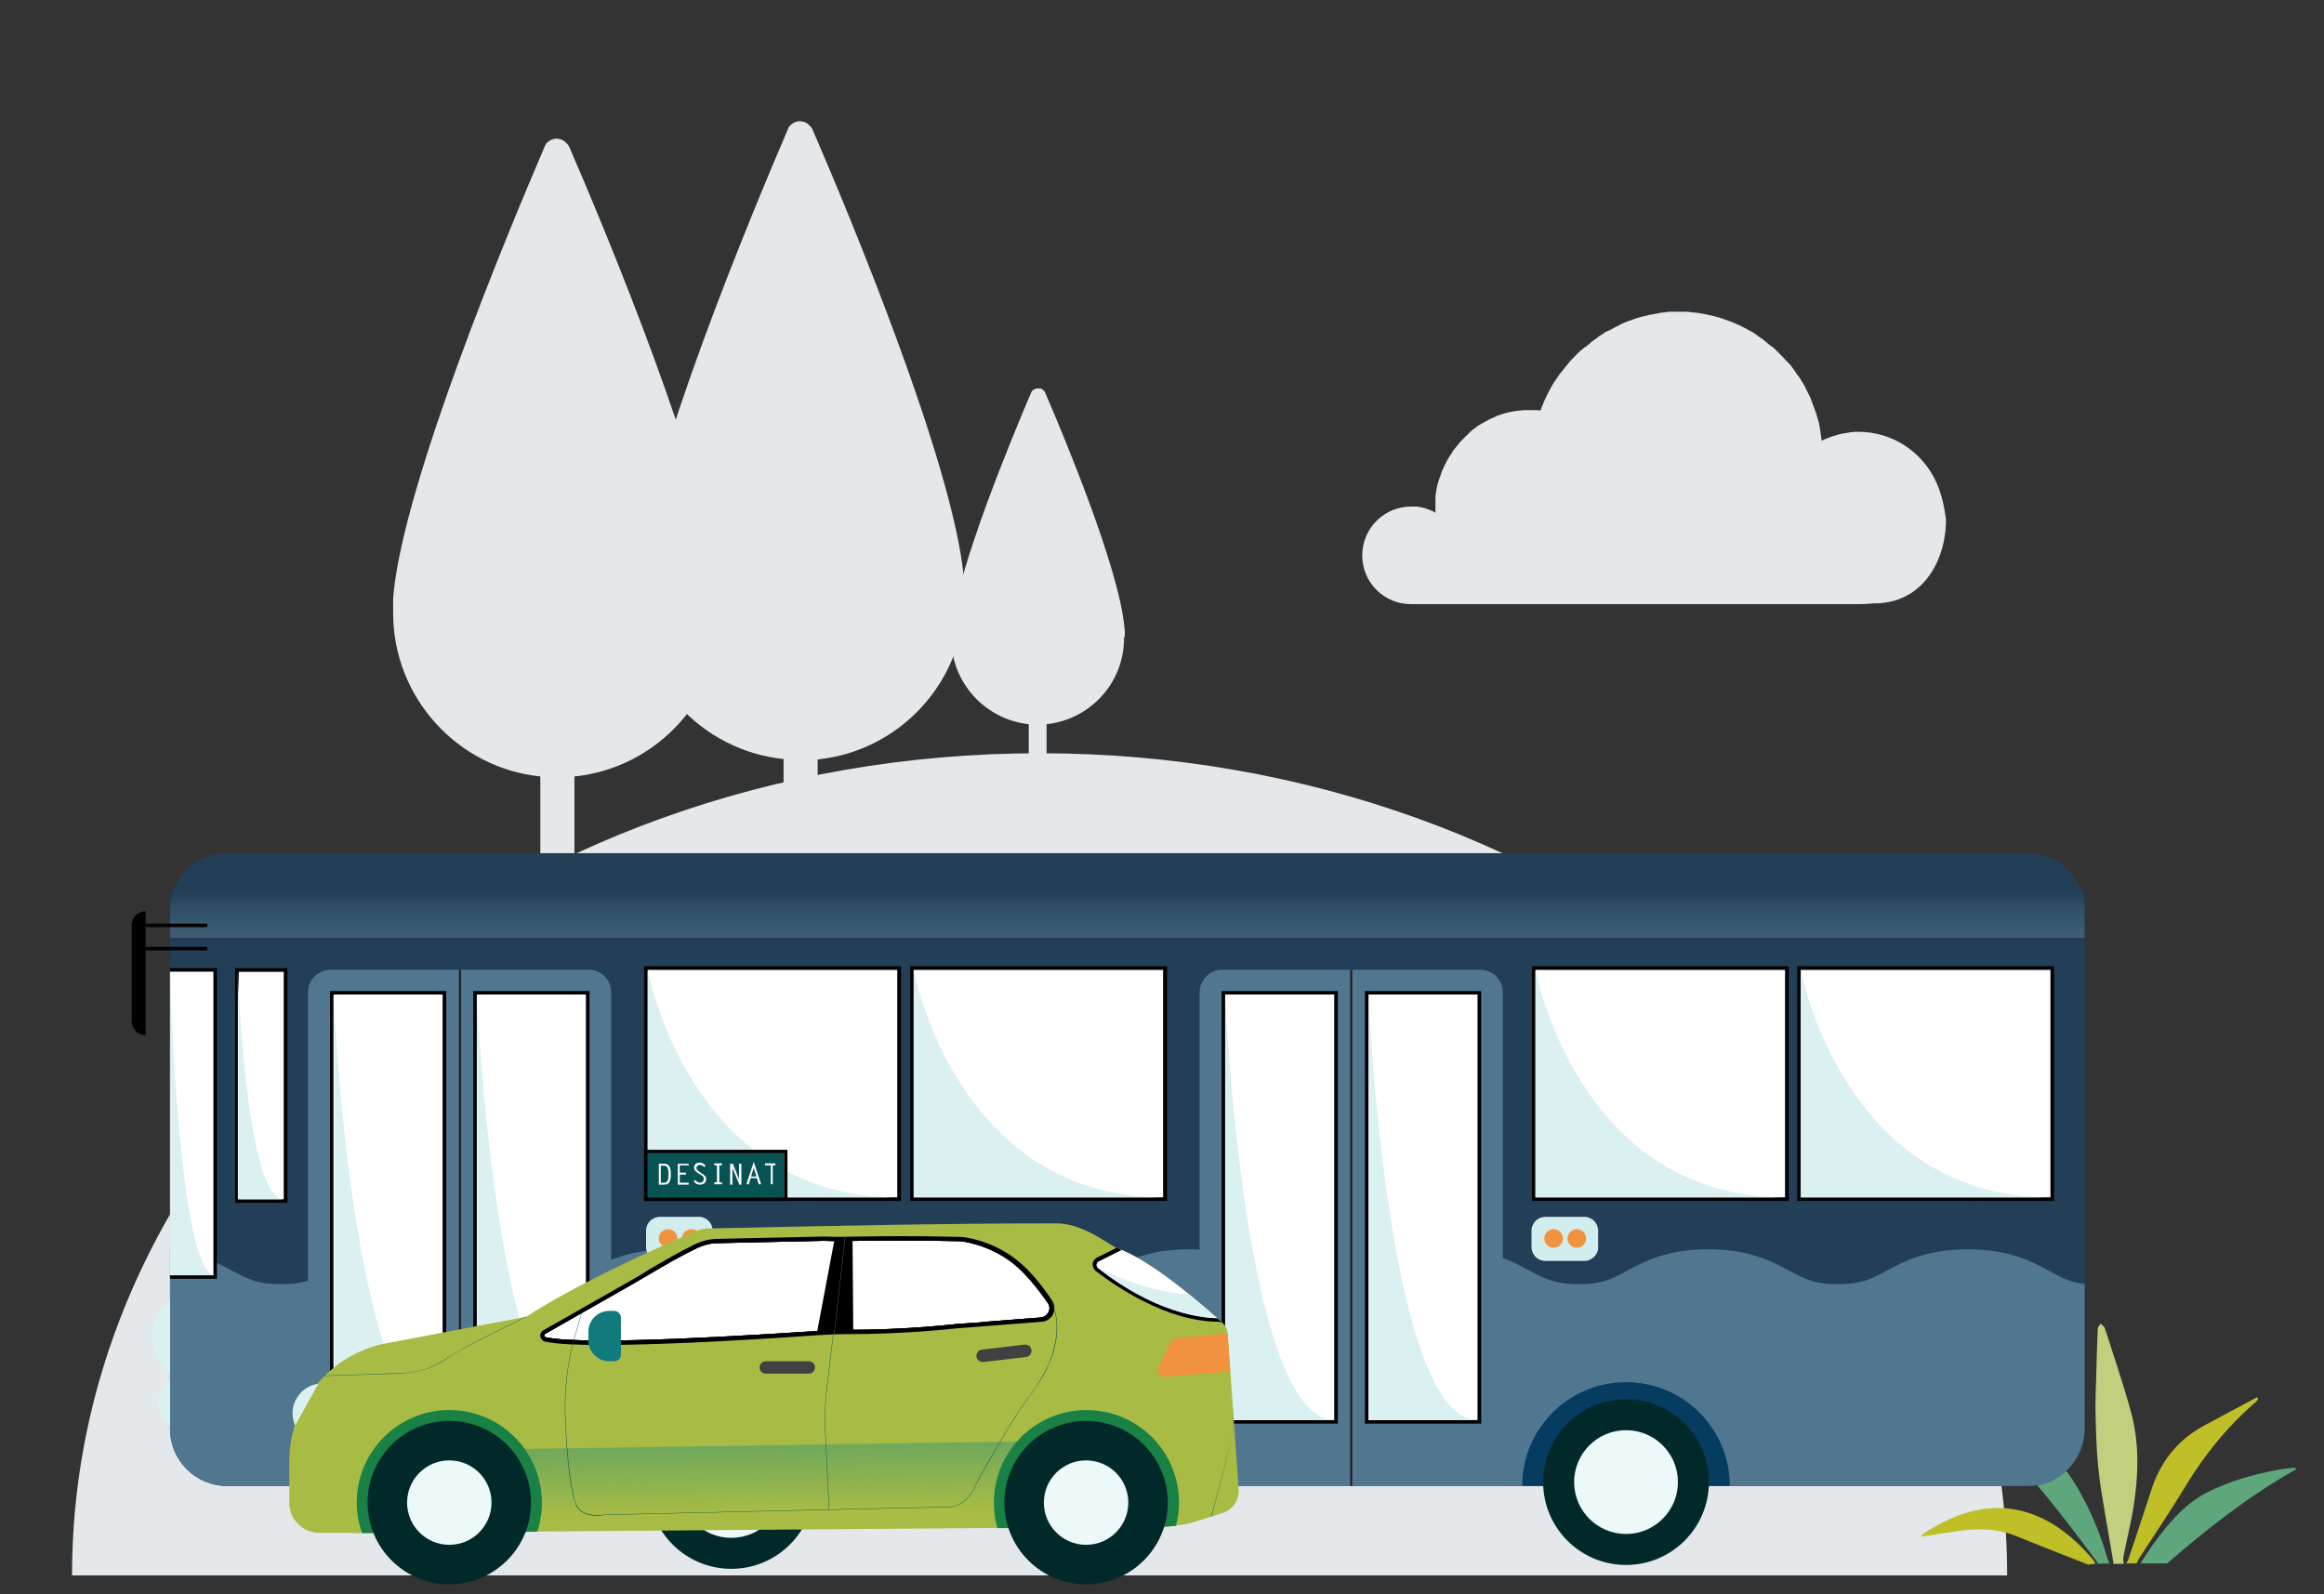 <?xml version="1.0" encoding="utf-8"?>
<!-- Generator: Adobe Illustrator 26.4.0, SVG Export Plug-In . SVG Version: 6.00 Build 0)  -->
<svg version="1.1" id="Layer_1" xmlns="http://www.w3.org/2000/svg" xmlns:xlink="http://www.w3.org/1999/xlink" x="0px" y="0px"
	 viewBox="0 0 600 411.7" style="enable-background:new 0 0 600 411.7;" xml:space="preserve">
<rect x="0" y="0" width="600" height="411.7" fill="#333333" stroke="none"/>
<style type="text/css">
	.st0{fill:#E4E8EA;}
	.st1{fill:#E4E8EA;stroke:#1D1D1B;stroke-width:0.471;stroke-miterlimit:10;}
	.st2{fill:#F5F5F6;}
	.st3{fill:#507690;}
	.st4{fill:#9BB1BF;}
	.st5{fill:#FFFFFF;}
	.st6{fill:#996A49;}
	.st7{fill:#D19F6B;}
	.st8{fill:#A8BC45;}
	.st9{fill:#233E57;}
	.st10{opacity:0.7;fill:#FFFFFF;}
	.st11{fill:none;stroke:#A8BC45;stroke-width:3.766;stroke-miterlimit:10;}
	.st12{fill:none;stroke:#000000;stroke-width:3.748;stroke-miterlimit:10;}
	.st13{opacity:0.8;fill:#ACD9EA;}
	.st14{fill:#F1933E;}
	.st15{fill:#CB8D50;}
	.st16{fill:#B05B29;}
	.st17{fill:#553119;}
	.st18{fill:#CE0B24;}
	.st19{fill:#FAC82E;}
	.st20{fill:#D3D8DD;}
	.st21{fill:#3D6092;}
	.st22{fill:#6390B5;}
	.st23{fill:#00A3A6;}
	.st24{fill:#99B1BC;}
	.st25{fill:none;}
	.st26{fill-rule:evenodd;clip-rule:evenodd;fill:#3D6092;}
	.st27{fill:#A6BFD5;}
	.st28{fill:#707071;}
	.st29{fill:#5EA77D;}
	.st30{fill:#198145;}
	.st31{fill:#E9ECEE;}
	.st32{fill:#657889;}
	.st33{fill:#7890B3;}
	.st34{fill:#043C55;}
	.st35{fill:#B2BFD3;}
	.st36{fill:#ADECE2;}
	.st37{opacity:0.7;fill:#99B1BC;}
	.st38{fill:#BBBBBD;}
	.st39{fill:#1D8B7B;}
	.st40{fill:#31CFB6;}
	.st41{fill:#E2E2E3;}
	.st42{fill:#886F5E;}
	.st43{fill:none;stroke:#99B1BC;stroke-width:6;stroke-linecap:round;stroke-linejoin:round;stroke-miterlimit:10;}
	.st44{fill:#30A1CA;}
	.st45{fill:#BBADA3;}
	.st46{clip-path:url(#SVGID_00000052075674568299824540000014835994428558476465_);}
	.st47{fill-rule:evenodd;clip-rule:evenodd;fill:#BBADA3;}
	.st48{clip-path:url(#SVGID_00000052075674568299824540000014835994428558476465_);fill:#1D8B7B;}
	.st49{fill:#353538;}
	.st50{fill:none;stroke:#353538;stroke-width:14.48;stroke-miterlimit:10;}
	.st51{fill:#EBEFF4;}
	.st52{fill:#A7B2BC;}
	.st53{fill:#F0BFA1;}
	.st54{fill:#F4D3BD;}
	.st55{fill:#DBB084;}
	.st56{fill:#222222;}
	.st57{fill:#864C2F;}
	.st58{clip-path:url(#SVGID_00000164512484908064329930000002963150512080918685_);fill:#CB8D50;}
	.st59{fill-rule:evenodd;clip-rule:evenodd;fill:#F4D3BD;}
	.st60{clip-path:url(#SVGID_00000142162261107954623080000006602661116428081028_);fill:#CB8D50;}
	.st61{fill:#EFEFEF;}
	.st62{fill:#D2DEDE;}
	.st63{fill:#BAD4DB;}
	.st64{fill:url(#SVGID_00000178200939580753463940000003569526985179406468_);}
	.st65{fill:#B1D2DE;}
	.st66{opacity:0.2;fill:#E2E2E3;}
	.st67{opacity:0.2;fill:#BBBBBD;}
	.st68{fill:#FBD86D;}
	.st69{fill:#FDE9AB;}
	.st70{fill:#D6ECF4;}
	.st71{fill:#BAC96A;}
	.st72{fill:none;stroke:#C2D07D;stroke-width:2.105;stroke-linecap:round;stroke-miterlimit:10;}
	.st73{fill:#FCDE81;}
	.st74{fill:url(#SVGID_00000071529732098725481900000001902697236473381024_);}
	.st75{fill:#1D1D1B;}
	.st76{fill:none;stroke:#1D8B7B;stroke-width:4.286;stroke-linecap:round;stroke-miterlimit:10;}
	.st77{fill:#BFC028;}
	.st78{fill:#83C6DF;}
	.st79{fill:none;stroke:#1D1D1B;stroke-width:1.529;stroke-linecap:round;stroke-linejoin:round;stroke-miterlimit:10;}
	.st80{fill:#1899C5;}
	.st81{fill:#6FBDDA;}
	.st82{fill:#6FBDDA;stroke:#30A1CA;stroke-width:1.019;stroke-linecap:round;stroke-linejoin:round;stroke-miterlimit:10;}
	.st83{fill:#998375;}
	.st84{fill:#AA988C;}
	.st85{fill:#BBBABC;}
	.st86{fill:#CECECF;}
	.st87{fill-rule:evenodd;clip-rule:evenodd;fill:#AA988C;}
	.st88{fill:#C2D07D;}
	.st89{clip-path:url(#SVGID_00000074422448048252664370000000686173473707029418_);fill:#507690;}
	.st90{fill:url(#SVGID_00000089540462337987113270000009091486390362461607_);}
	.st91{fill:#053C60;}
	.st92{fill:#02292A;}
	.st93{fill:#EDF8F8;}
	.st94{fill:#231717;}
	.st95{fill:#DAF0F1;}
	.st96{opacity:0.4;fill:url(#SVGID_00000010274515274331233030000018344321441927739823_);}
	.st97{fill:#D1EDED;}
	.st98{fill:#075253;}
	.st99{clip-path:url(#SVGID_00000070090797977950123860000012787735190229281159_);}
	.st100{clip-path:url(#SVGID_00000070090797977950123860000012787735190229281159_);fill:#DAF0F1;}
	
		.st101{opacity:0.4;clip-path:url(#SVGID_00000070090797977950123860000012787735190229281159_);fill:url(#SVGID_00000076602799693179838430000011730729177028664247_);}
	.st102{clip-path:url(#SVGID_00000070090797977950123860000012787735190229281159_);fill:#075253;}
	.st103{clip-path:url(#SVGID_00000070090797977950123860000012787735190229281159_);fill:#F1933E;}
	.st104{clip-path:url(#SVGID_00000001632078167093859250000012788299523356421310_);}
	.st105{clip-path:url(#SVGID_00000032614926519981388100000003494081562468747667_);fill:#DAF0F1;}
	.st106{fill:#107A7C;}
	.st107{fill:#414042;}
	.st108{fill:#666666;}
	.st109{clip-path:url(#SVGID_00000008128822985787467100000013540870416041016203_);fill:#507690;}
	.st110{fill:url(#SVGID_00000175301075798169022460000017404476361618218390_);}
	.st111{opacity:0.4;fill:url(#SVGID_00000140724132027066588770000009678392630438284442_);}
	.st112{clip-path:url(#SVGID_00000175298737463938680370000013592228147221556388_);}
	.st113{clip-path:url(#SVGID_00000175298737463938680370000013592228147221556388_);fill:#DAF0F1;}
	
		.st114{opacity:0.4;clip-path:url(#SVGID_00000175298737463938680370000013592228147221556388_);fill:url(#SVGID_00000173880702499063125810000018015461948702565308_);}
	.st115{clip-path:url(#SVGID_00000175298737463938680370000013592228147221556388_);fill:#075253;}
	.st116{clip-path:url(#SVGID_00000175298737463938680370000013592228147221556388_);fill:#F1933E;}
	.st117{clip-path:url(#SVGID_00000139977762761658335120000013680262379530244775_);}
	.st118{clip-path:url(#SVGID_00000181061737253769725920000011661939948701275828_);fill:#DAF0F1;}
</style>
<g>
	<g>
		<defs>
			<rect id="SVGID_00000041288462911261174270000018277664287708749960_" x="-674.8" y="-1174.5" width="700" height="951.1"/>
		</defs>
		<clipPath id="SVGID_00000039828213181221307930000016770408224632778421_">
			<use xlink:href="#SVGID_00000041288462911261174270000018277664287708749960_"  style="overflow:visible;"/>
		</clipPath>
		<g style="clip-path:url(#SVGID_00000039828213181221307930000016770408224632778421_);">
			<path class="st39" d="M253-211.4L61-312.8c0,0-53.2,10-77.8,67c0,0,140.1,189,232.8,251.5c14.5,12,32.4,20.6,52.5,24.3
				c61.2,11.3,117.9-27.8,131.2-86.3C420.2-146.1,253-211.4,253-211.4z"/>
		</g>
	</g>
</g>
<g>
	<path class="st0" d="M186.1,157.8c0-0.6,0-1.2,0-1.8c0-0.2,0-0.5,0-0.7c0-0.6-0.1-1.1-0.1-1.7c0-0.1,0-0.1,0-0.2
		c-2.7-29.1-29.5-93.5-39-115.4c-0.2-0.4-0.4-0.7-0.7-1c0,0,0,0,0,0c-0.1-0.1-0.3-0.2-0.4-0.4c-0.2-0.1-0.4-0.3-0.6-0.4
		c-0.2-0.1-0.3-0.2-0.5-0.2c-0.1,0-0.3-0.1-0.4-0.1c-0.2,0-0.3-0.1-0.5-0.1c-0.1,0-0.3,0-0.4,0c-0.2,0-0.3,0-0.5,0.1
		c-0.1,0-0.3,0.1-0.4,0.1c-0.2,0.1-0.3,0.1-0.5,0.2c-0.1,0.1-0.2,0.1-0.3,0.2c-0.2,0.1-0.3,0.3-0.5,0.4c-0.1,0.1-0.2,0.1-0.2,0.2
		c-0.2,0.3-0.4,0.5-0.5,0.9c-9.4,21.9-36.2,86.3-39,115.4c0,0.1,0,0.1,0,0.2c-0.1,0.6-0.1,1.2-0.1,1.7c0,0.2,0,0.5,0,0.7
		c0,0.6,0,1.2,0,1.8c0,0.1,0,0.2,0,0.3c0,0.1,0,0.2,0,0.3c0,21.9,16.7,40,38,42.2v20.9h8.8v-20.9c21.4-2.2,38-20.3,38-42.2
		c0-0.1,0-0.2,0-0.3C186,158,186.1,157.9,186.1,157.8z"/>
	<path class="st0" d="M290.4,164.3c0-0.3,0-0.6,0-0.9c0-0.1,0-0.3,0-0.4c0-0.3,0-0.6-0.1-0.9c0,0,0-0.1,0-0.1
		c-1.4-15.3-15.5-49.1-20.5-60.7c-0.1-0.2-0.2-0.4-0.4-0.5c0,0,0,0,0,0c-0.1-0.1-0.2-0.1-0.2-0.2c-0.1-0.1-0.2-0.1-0.3-0.2
		c-0.1,0-0.2-0.1-0.3-0.1c-0.1,0-0.1,0-0.2,0c-0.1,0-0.2,0-0.3,0c-0.1,0-0.1,0-0.2,0c-0.1,0-0.2,0-0.3,0c-0.1,0-0.1,0-0.2,0.1
		c-0.1,0-0.2,0.1-0.3,0.1c-0.1,0-0.1,0.1-0.2,0.1c-0.1,0.1-0.2,0.1-0.3,0.2c0,0-0.1,0.1-0.1,0.1c-0.1,0.1-0.2,0.3-0.3,0.5
		c-4.9,11.5-19,45.4-20.5,60.7c0,0,0,0.1,0,0.1c0,0.3-0.1,0.6-0.1,0.9c0,0.1,0,0.3,0,0.4c0,0.3,0,0.6,0,0.9c0,0.1,0,0.1,0,0.2
		c0,0.1,0,0.1,0,0.2c0,11.5,8.8,21,20,22.2v11h4.6v-11c11.2-1.2,20-10.6,20-22.2c0,0,0-0.1,0-0.2
		C290.4,164.4,290.4,164.4,290.4,164.3z"/>
	<path class="st0" d="M248.9,153.3c0-0.6,0-1.2,0-1.8c0-0.2,0-0.5,0-0.7c0-0.6-0.1-1.1-0.1-1.7c0-0.1,0-0.1,0-0.2
		c-2.7-29.1-29.5-93.5-39-115.4c-0.2-0.4-0.4-0.7-0.7-1c0,0,0,0,0,0c-0.1-0.1-0.3-0.2-0.4-0.4c-0.2-0.1-0.4-0.3-0.6-0.4
		c-0.2-0.1-0.3-0.2-0.5-0.2c-0.1,0-0.3-0.1-0.4-0.1c-0.2,0-0.3-0.1-0.5-0.1c-0.1,0-0.3,0-0.4,0c-0.2,0-0.3,0-0.5,0.1
		c-0.1,0-0.3,0.1-0.4,0.1c-0.2,0.1-0.3,0.1-0.5,0.2c-0.1,0.1-0.2,0.1-0.3,0.2c-0.2,0.1-0.3,0.3-0.5,0.4c-0.1,0.1-0.2,0.1-0.2,0.2
		c-0.2,0.3-0.4,0.5-0.5,0.9c-9.4,21.9-36.2,86.3-39,115.4c0,0.1,0,0.1,0,0.2c-0.1,0.6-0.1,1.2-0.1,1.7c0,0.2,0,0.5,0,0.7
		c0,0.6,0,1.2,0,1.8c0,0.1,0,0.2,0,0.3c0,0.1,0,0.2,0,0.3c0,21.9,16.7,40,38,42.2V217h8.8v-20.9c21.4-2.2,38-20.3,38-42.2
		c0-0.1,0-0.2,0-0.3C248.9,153.5,248.9,153.4,248.9,153.3z"/>
	<path class="st0" d="M18.6,406.8c0-117.3,111.8-212.3,249.8-212.3s249.8,95.1,249.8,212.3"/>
	<path class="st0" d="M499.7,124.1c-3.5-7.4-11.1-12.6-19.9-12.6c-0.6,0-1.3,0-1.9,0.1c-0.2,0-0.4,0-0.6,0.1c0,0,0,0,0,0
		c-0.2,0-0.4,0.1-0.6,0.1c-0.2,0-0.4,0.1-0.6,0.1c-0.6,0.1-1.2,0.2-1.8,0.4c-0.2,0.1-0.4,0.1-0.6,0.2c-0.4,0.1-0.8,0.2-1.2,0.4
		c-0.4,0.1-0.8,0.3-1.1,0.4c-0.4,0.2-0.7,0.3-1.1,0.5c0,0,0,0,0,0c-0.1-0.8-0.2-1.5-0.3-2.3c-0.1-0.4-0.1-0.9-0.2-1.3
		c-0.1-0.4-0.2-0.7-0.2-1.1c0-0.1,0-0.1-0.1-0.2c-0.1-0.4-0.2-0.8-0.3-1.1c-0.1-0.3-0.2-0.5-0.2-0.7c-0.1-0.2-0.1-0.4-0.2-0.6
		c0-0.1-0.1-0.2-0.1-0.3c-0.2-0.6-0.4-1.1-0.6-1.6c-0.1-0.3-0.2-0.5-0.3-0.8c0-0.1-0.1-0.2-0.1-0.3c0-0.1-0.1-0.2-0.1-0.3
		c-0.1-0.2-0.1-0.3-0.2-0.5c0-0.1-0.1-0.1-0.1-0.2c-0.2-0.3-0.3-0.7-0.5-1c-0.2-0.4-0.4-0.8-0.6-1.2c0-0.1-0.1-0.2-0.1-0.3
		c0-0.1-0.1-0.1-0.1-0.2c-0.3-0.4-0.5-0.9-0.8-1.3c-0.3-0.5-0.6-1-0.9-1.4c0,0,0,0,0,0c-0.1-0.1-0.1-0.2-0.2-0.2
		c-0.1-0.2-0.2-0.3-0.3-0.5c-0.2-0.2-0.3-0.5-0.5-0.7c-0.2-0.2-0.3-0.5-0.5-0.7c-0.2-0.2-0.3-0.4-0.5-0.7c-0.1-0.1-0.1-0.1-0.2-0.2
		c-0.1-0.1-0.1-0.1-0.2-0.2c-0.1-0.1-0.1-0.2-0.2-0.2c-0.2-0.2-0.4-0.4-0.6-0.6c-0.2-0.3-0.5-0.5-0.7-0.8c-0.2-0.2-0.4-0.4-0.6-0.6
		c0,0-0.1-0.1-0.1-0.1c-0.2-0.2-0.4-0.4-0.6-0.6c-0.3-0.3-0.7-0.7-1-1c-0.2-0.2-0.5-0.4-0.8-0.6c-0.3-0.2-0.5-0.4-0.8-0.6
		c-0.1-0.1-0.2-0.2-0.3-0.3c-0.2-0.1-0.4-0.3-0.5-0.4c-0.1-0.1-0.2-0.1-0.2-0.2c-0.4-0.3-0.8-0.6-1.3-0.9c0,0-0.1-0.1-0.1-0.1
		c-0.1,0-0.1-0.1-0.2-0.1c-0.1,0-0.1-0.1-0.2-0.2c-0.3-0.2-0.6-0.4-0.9-0.6c-0.2-0.2-0.5-0.3-0.7-0.4c-0.2-0.1-0.5-0.3-0.7-0.4
		c-0.1,0-0.1-0.1-0.2-0.1c-0.2-0.1-0.4-0.2-0.5-0.3c-0.3-0.1-0.6-0.3-0.8-0.4c-0.2-0.1-0.4-0.2-0.6-0.3c-0.3-0.1-0.6-0.3-0.9-0.4
		c-0.2-0.1-0.3-0.1-0.5-0.2c0,0-0.1,0-0.1-0.1c0,0-0.1,0-0.1,0c-0.2-0.1-0.5-0.2-0.7-0.3c-0.8-0.3-1.7-0.6-2.5-0.9
		c-0.1,0-0.2,0-0.3-0.1c-0.7-0.2-1.4-0.4-2.2-0.6c-0.2,0-0.4-0.1-0.6-0.1c-0.1,0-0.3-0.1-0.4-0.1c-0.1,0-0.3-0.1-0.4-0.1
		c-0.1,0-0.3-0.1-0.4-0.1c-0.2,0-0.5-0.1-0.7-0.1c-0.4-0.1-0.7-0.1-1.1-0.2c-0.2,0-0.4,0-0.6-0.1c-0.1,0-0.3,0-0.4,0
		c-0.3,0-0.5,0-0.8-0.1c-0.4,0-0.7-0.1-1.1-0.1c-0.2,0-0.3,0-0.5,0c-0.3,0-0.5,0-0.8,0c-0.3,0-0.6,0-1,0c-0.6,0-1.2,0-1.9,0
		c-0.3,0-0.7,0-1,0.1c-0.2,0-0.5,0-0.7,0.1c-0.1,0-0.3,0-0.4,0c-0.2,0-0.4,0-0.5,0.1c-0.2,0-0.4,0-0.6,0.1c-0.5,0.1-1,0.2-1.6,0.3
		c-0.2,0-0.5,0.1-0.7,0.1c-0.1,0-0.2,0-0.3,0.1c-0.1,0-0.2,0-0.3,0.1c-0.1,0-0.1,0-0.2,0c-0.4,0.1-0.8,0.2-1.2,0.3
		c-0.4,0.1-0.7,0.2-1.1,0.3c-0.2,0-0.4,0.1-0.5,0.2c0,0,0,0-0.1,0c-0.2,0.1-0.3,0.1-0.5,0.2c-0.9,0.3-1.8,0.6-2.6,1
		c-0.3,0.1-0.6,0.2-0.8,0.4c-0.2,0.1-0.4,0.2-0.6,0.3c-0.5,0.2-0.9,0.4-1.3,0.7c-0.2,0.1-0.4,0.2-0.6,0.3c-0.1,0.1-0.3,0.1-0.4,0.2
		c-0.1,0-0.2,0.1-0.3,0.1c-0.2,0.1-0.4,0.2-0.6,0.3c-0.6,0.4-1.2,0.8-1.8,1.2c0,0-0.1,0-0.1,0.1c-0.1,0.1-0.2,0.2-0.4,0.3
		c-0.2,0.2-0.5,0.3-0.7,0.5c-0.4,0.3-0.8,0.6-1.1,0.9c-0.2,0.2-0.4,0.3-0.6,0.5c-0.1,0.1-0.2,0.2-0.4,0.3c-0.1,0-0.1,0.1-0.2,0.1
		c-0.4,0.3-0.7,0.6-1.1,0.9c0,0,0,0,0,0c-0.3,0.3-0.7,0.6-1,1c0,0-0.1,0.1-0.1,0.1c-0.1,0.1-0.2,0.2-0.3,0.3c0,0-0.1,0.1-0.1,0.1
		c-0.2,0.2-0.3,0.3-0.5,0.5c-0.3,0.3-0.7,0.7-1,1.1c-0.1,0.1-0.2,0.3-0.3,0.4c-0.3,0.4-0.6,0.7-0.9,1.1c-0.4,0.5-0.8,1-1.2,1.5
		c-0.3,0.4-0.5,0.8-0.8,1.2c-0.1,0.1-0.2,0.2-0.3,0.4c-0.4,0.6-0.8,1.2-1.1,1.8c0,0.1-0.1,0.1-0.1,0.2c-0.3,0.5-0.5,1-0.8,1.5
		c-0.2,0.5-0.5,1-0.7,1.5c-0.2,0.6-0.5,1.1-0.7,1.7c-0.1,0.3-0.3,0.7-0.4,1h0c-0.3,0-0.7-0.1-1-0.1c-0.2,0-0.4,0-0.5,0
		c-0.2,0-0.4,0-0.5,0c-0.3,0-0.6,0-0.9,0c-0.1,0-0.3,0-0.4,0c0,0-0.1,0-0.1,0c-0.2,0-0.5,0-0.7,0c-0.4,0-0.8,0.1-1.1,0.1
		c-0.3,0-0.6,0.1-1,0.1c-0.4,0.1-0.8,0.1-1.2,0.2c-0.3,0.1-0.6,0.1-1,0.2c-0.4,0.1-0.7,0.2-1.1,0.3c-0.3,0.1-0.6,0.2-0.9,0.3
		c-0.3,0.1-0.6,0.2-0.9,0.3c0,0-0.1,0-0.1,0.1c-0.6,0.3-1.2,0.5-1.8,0.8c-0.9,0.5-1.8,1-2.7,1.5c-0.3,0.2-0.6,0.4-0.8,0.6
		c-0.3,0.2-0.6,0.4-0.8,0.6c0,0,0,0,0,0c-0.3,0.2-0.5,0.4-0.7,0.6c-0.1,0-0.1,0.1-0.2,0.2c-0.2,0.2-0.4,0.4-0.6,0.6
		c-0.3,0.2-0.5,0.5-0.7,0.7c-0.2,0.2-0.5,0.5-0.7,0.7c-0.2,0.2-0.5,0.5-0.7,0.8c-0.4,0.5-0.9,1.1-1.3,1.6c-0.2,0.3-0.4,0.5-0.5,0.8
		c-0.2,0.3-0.4,0.6-0.6,0.9c-0.4,0.6-0.7,1.2-1,1.8c-0.1,0.3-0.3,0.5-0.4,0.8c-0.2,0.4-0.3,0.8-0.5,1.1c-0.1,0.3-0.2,0.6-0.3,0.9
		c-0.1,0.2-0.1,0.4-0.2,0.6c0,0.1,0,0.1-0.1,0.2c-0.1,0.2-0.1,0.4-0.2,0.6c-0.1,0.2-0.1,0.4-0.2,0.6c-0.1,0.4-0.2,0.8-0.3,1.2
		c0,0.2-0.1,0.3-0.1,0.5c0,0.2-0.1,0.4-0.1,0.6c0,0.2-0.1,0.5-0.1,0.7c0,0.2-0.1,0.5-0.1,0.7c0,0.1,0,0.3,0,0.4c0,0.1,0,0.3,0,0.4
		c0,0.3,0,0.6,0,0.9c0,0.3,0,0.5,0,0.8v1.7c-0.2-0.1-0.5-0.3-0.7-0.4c-0.5-0.2-1-0.4-1.5-0.6c-0.9-0.3-1.8-0.5-2.7-0.6
		c-0.1,0-0.2,0-0.3,0c-0.1,0-0.2,0-0.3,0c-0.1,0-0.2,0-0.3,0c-0.2,0-0.3,0-0.5,0c-6.9,0-12.6,5.6-12.6,12.6s5.6,12.6,12.6,12.6h25.1
		h91c1.1,0,2.1-0.1,3.2-0.2c12.1,0.2,18.4-10,18.8-20.6c0-0.4,0-0.8,0-1.1C501.9,130.2,501.1,127,499.7,124.1z"/>
	<path class="st77" d="M520.7,396.7c6.1,2.5,12.3,4.9,18.4,7.3l1.9-0.2c-0.2-0.3-0.3-0.6-0.5-0.9c-2.9-3.5-6.2-6.6-10.1-9.1
		c-6.1-3.8-12.7-5.3-19.8-3.9c-5.1,1-9.7,3.3-14,6.1c-0.3,0.2-0.4,0.5-0.7,0.8c3.9-0.6,7.6-1.2,11.4-1.7
		C511.9,394.7,516.4,394.9,520.7,396.7z"/>
	<path class="st88" d="M541.7,378.7c0.4,4.1,1.1,8.2,1.8,12.3c0.7,4.1,1.4,8.2,2.1,12.3c0,0.2,0,0.3,0,0.5l2.7,0
		c-0.1-0.6-0.2-1.2-0.1-1.7c0.8-4.3,1.9-8.5,2.6-12.8c1.3-8.2,1.6-16.5-0.6-24.6c-2-7.3-4.5-14.6-6.8-21.8c-0.1-0.4-0.7-0.7-1.1-1.1
		c-0.3,0.4-0.7,0.9-0.7,1.3c-0.2,4.1-0.3,8.1-0.4,12.2c-0.1,2.8-0.2,5.5-0.2,8.3C541.1,368.6,541.2,373.7,541.7,378.7z"/>
	<path class="st77" d="M548.9,403.7l2.7,0c0.2-0.4,0.4-0.8,0.6-1.2c4-6.2,8.1-12.2,11.9-18.5c5-8.3,11-15.7,18.4-22.1
		c0.2-0.2,0.4-0.4,0.5-0.7c-0.1-0.1-0.2-0.3-0.3-0.4c-4.6,2.5-9.2,4.9-13.8,7.4c-6.4,3.5-10.8,8.8-13.2,15.7c-2,6.1-4,12.3-6.1,18.4
		C549.5,402.9,549.2,403.3,548.9,403.7z"/>
	<path class="st29" d="M541.6,403.6c-0.1,0.1-0.2,0.2-0.3,0.2l0,0l3.3-0.1c-0.2-0.4-0.3-0.8-0.5-1.2c-1.6-5.7-3.8-11.1-6.6-16.3
		c-2.1-3.9-4.5-7.6-8-10.5c-5.4-4.4-11.5-7.6-17.9-10.1c-1.2-0.5-2.4-0.8-3.6-1.1c-0.1,0.1-0.2,0.2-0.2,0.4
		C520.9,376.2,531.4,389.8,541.6,403.6z"/>
	<g>
		<g>
			<defs>
				<path id="SVGID_00000124848411233950116680000000285597175379052450_" d="M523.5,220.3H58.6c-8.1,0-14.7,6.6-14.7,14.7v134
					c0,8.1,6.6,14.7,14.7,14.7h464.9c8.1,0,14.7-6.6,14.7-14.7V235C538.2,226.9,531.6,220.3,523.5,220.3z"/>
			</defs>
			<use xlink:href="#SVGID_00000124848411233950116680000000285597175379052450_"  style="overflow:visible;fill:#233E57;"/>
			<clipPath id="SVGID_00000068669455015935883990000002087771031154556317_">
				<use xlink:href="#SVGID_00000124848411233950116680000000285597175379052450_"  style="overflow:visible;"/>
			</clipPath>
			<path style="clip-path:url(#SVGID_00000068669455015935883990000002087771031154556317_);fill:#507690;" d="M529.1,328.2
				c-4.6-2.5-10.4-5.6-21.1-5.6s-16.4,3.1-21.1,5.6c-3.8,2.1-6.3,3.4-12.4,3.4c-6.1,0-8.6-1.4-12.4-3.4c-4.6-2.5-10.4-5.6-21.1-5.6
				c-10.7,0-16.4,3.1-21.1,5.6c-3.8,2.1-6.3,3.4-12.4,3.4s-8.6-1.4-12.4-3.4c-4.6-2.5-10.4-5.6-21.1-5.6c-10.7,0-16.4,3.1-21.1,5.6
				c-3.8,2.1-6.3,3.4-12.4,3.4c-6.1,0-8.6-1.4-12.4-3.4c-4.6-2.5-10.4-5.6-21.1-5.6c-10.7,0-16.4,3.1-21.1,5.6
				c-3.8,2.1-6.3,3.4-12.4,3.4c-6.1,0-8.6-1.4-12.4-3.4c-4.6-2.5-10.4-5.6-21.1-5.6c-10.7,0-16.4,3.1-21.1,5.6
				c-3.8,2.1-6.3,3.4-12.4,3.4c-6.1,0-8.6-1.4-12.4-3.4c-4.6-2.5-10.4-5.6-21.1-5.6c-10.7,0-16.4,3.1-21.1,5.6
				c-3.8,2.1-6.3,3.4-12.4,3.4c-6.1,0-8.6-1.4-12.4-3.4c-4.6-2.5-10.4-5.6-21.1-5.6c-10.7,0-16.4,3.1-21.1,5.6
				c-3.8,2.1-6.3,3.4-12.4,3.4c-6.1,0-8.6-1.4-12.4-3.4c-4.6-2.5-10.4-5.6-21.1-5.6v13.6v4.5V393h501.6v-43.2v-13.6v-4.5
				C535.5,331.6,532.9,330.3,529.1,328.2z"/>
		</g>
		
			<linearGradient id="SVGID_00000158740515628034883950000013516790335098613414_" gradientUnits="userSpaceOnUse" x1="188.788" y1="377.251" x2="188.788" y2="365.62">
			<stop  offset="0" style="stop-color:#47B5B7"/>
			<stop  offset="0.578" style="stop-color:#259092"/>
			<stop  offset="1" style="stop-color:#107A7C"/>
		</linearGradient>
		<path style="fill:url(#SVGID_00000158740515628034883950000013516790335098613414_);" d="M215.6,383.7c0-14.8-12-26.8-26.8-26.8
			s-26.8,12-26.8,26.8H215.6z"/>
		<path class="st91" d="M446.6,383.7c0-14.8-12-26.8-26.8-26.8s-26.8,12-26.8,26.8H446.6z"/>
		<g>
			<circle class="st92" cx="419.8" cy="382.7" r="21.4"/>
			<circle class="st93" cx="419.8" cy="382.7" r="13.4"/>
		</g>
		<g>
			<circle class="st92" cx="188.8" cy="383.7" r="21.4"/>
			<circle class="st93" cx="188.8" cy="383.7" r="13.4"/>
		</g>
		<g>
			<polyline class="st5" points="43.9,250.4 55.6,250.4 55.6,329.7 43.9,329.7 			"/>
			<polygon points="56,330.2 43.9,330.2 43.9,329.3 55.1,329.3 55.1,250.9 43.9,250.9 43.9,250 56,250 			"/>
		</g>
		<g>
			<rect x="61.6" y="250.9" class="st5" width="11.7" height="58.8"/>
			<path d="M73.3,250.9v58.8H61.6v-58.8H73.3 M74.2,250h-0.9H61.6h-0.9v0.9v58.8v0.9h0.9h11.7h0.9v-0.9v-58.8V250L74.2,250z"/>
		</g>
		<g>
			<path class="st3" d="M157.9,383.7H79.5V256.3c0-3.3,2.6-5.9,5.9-5.9h66.5c3.3,0,5.9,2.6,5.9,5.9V383.7z"/>
			<g>
				<rect x="86.1" y="256.8" class="st5" width="28.2" height="109.9"/>
				<path d="M114.3,256.8v109.9H86.1V256.8H114.3 M115.2,255.9h-0.9H86.1h-0.9v0.9v109.9v0.9h0.9h28.2h0.9v-0.9V256.8V255.9
					L115.2,255.9z"/>
			</g>
			<g>
				<rect x="123.1" y="256.8" class="st5" width="28.2" height="109.9"/>
				<path d="M151.3,256.8v109.9h-28.2V256.8H151.3 M152.2,255.9h-0.9h-28.2h-0.9v0.9v109.9v0.9h0.9h28.2h0.9v-0.9V256.8V255.9
					L152.2,255.9z"/>
			</g>
			<rect x="118.5" y="250.4" class="st94" width="0.5" height="133.3"/>
			<path class="st95" d="M123.1,256.8v109.9h28.2C127.8,366.7,123.1,256.8,123.1,256.8z"/>
			<path class="st95" d="M86.1,256.8v109.9h28.2C90.8,366.7,86.1,256.8,86.1,256.8z"/>
		</g>
		<g>
			<path class="st3" d="M388,383.7h-78.3V256.3c0-3.3,2.6-5.9,5.9-5.9h66.5c3.3,0,5.9,2.6,5.9,5.9V383.7z"/>
			<g>
				<rect x="316.3" y="256.8" class="st5" width="28.2" height="109.9"/>
				<path d="M344.5,256.8v109.9h-28.2V256.8H344.5 M345.4,255.9h-0.9h-28.2h-0.9v0.9v109.9v0.9h0.9h28.2h0.9v-0.9V256.8V255.9
					L345.4,255.9z"/>
			</g>
			<g>
				<rect x="353.3" y="256.8" class="st5" width="28.2" height="109.9"/>
				<path d="M381.5,256.8v109.9h-28.2V256.8H381.5 M382.4,255.9h-0.9h-28.2h-0.9v0.9v109.9v0.9h0.9h28.2h0.9v-0.9V256.8V255.9
					L382.4,255.9z"/>
			</g>
			<rect x="348.6" y="250.4" class="st94" width="0.5" height="133.3"/>
			<path class="st95" d="M353.3,256.8v109.9h28.2C358,366.7,353.3,256.8,353.3,256.8z"/>
			<path class="st95" d="M316.3,256.8v109.9h28.2C321,366.7,316.3,256.8,316.3,256.8z"/>
		</g>
		<path class="st95" d="M61.4,250.9v58.8h11.9C63.4,309.7,61.4,250.9,61.4,250.9z"/>
		<path class="st95" d="M43.9,250.9v78.4h11.7C45.9,329.4,43.9,250.9,43.9,250.9z"/>
		<g>
			<g>
				<rect x="167.2" y="250.4" class="st5" width="64.5" height="58.8"/>
				<path d="M231.7,250.4v58.8h-64.5v-58.8H231.7 M232.6,249.5h-0.9h-64.5h-0.9v0.9v58.8v0.9h0.9h64.5h0.9v-0.9v-58.8V249.5
					L232.6,249.5z"/>
			</g>
			<path class="st95" d="M167.2,250.4v58.8h64.5C177.9,309.2,167.2,250.4,167.2,250.4z"/>
		</g>
		<g>
			<g>
				<rect x="235.9" y="250.4" class="st5" width="64.5" height="58.8"/>
				<path d="M300.3,250.4v58.8h-64.5v-58.8H300.3 M301.3,249.5h-0.9h-64.5h-0.9v0.9v58.8v0.9h0.9h64.5h0.9v-0.9v-58.8V249.5
					L301.3,249.5z"/>
			</g>
			<path class="st95" d="M235.9,250.4v58.8h64.5C246.6,309.2,235.9,250.4,235.9,250.4z"/>
		</g>
		<g>
			<g>
				<rect x="396.4" y="250.4" class="st5" width="64.5" height="58.8"/>
				<path d="M460.9,250.4v58.8h-64.5v-58.8H460.9 M461.8,249.5h-0.9h-64.5h-0.9v0.9v58.8v0.9h0.9h64.5h0.9v-0.9v-58.8V249.5
					L461.8,249.5z"/>
			</g>
			<path class="st95" d="M396.4,250.4v58.8h64.5C407.2,309.2,396.4,250.4,396.4,250.4z"/>
		</g>
		<g>
			<g>
				<rect x="464.9" y="250.4" class="st5" width="64.5" height="58.8"/>
				<path d="M529.4,250.4v58.8h-64.5v-58.8H529.4 M530.3,249.5h-0.9h-64.5H464v0.9v58.8v0.9h0.9h64.5h0.9v-0.9v-58.8V249.5
					L530.3,249.5z"/>
			</g>
			<path class="st95" d="M464.9,250.4v58.8h64.5C475.7,309.2,464.9,250.4,464.9,250.4z"/>
		</g>
		
			<linearGradient id="SVGID_00000039112635176699663540000018043431081602300604_" gradientUnits="userSpaceOnUse" x1="-8275.911" y1="779.351" x2="-8275.911" y2="767.511" gradientTransform="matrix(-1 0 0 -1 -7984.859 1009.77)">
			<stop  offset="0" style="stop-color:#75C8C9;stop-opacity:0"/>
			<stop  offset="0.684" style="stop-color:#6D9EAD;stop-opacity:0.684"/>
			<stop  offset="1" style="stop-color:#698AA0"/>
		</linearGradient>
		<polygon style="opacity:0.4;fill:url(#SVGID_00000039112635176699663540000018043431081602300604_);" points="43.9,230.4 
			538.2,230.4 538.2,242.3 43.9,242.3 		"/>
		<g>
			<path class="st97" d="M409,325.6h-10c-2,0-3.6-1.6-3.6-3.6v-4.2c0-2,1.6-3.6,3.6-3.6h10c2,0,3.6,1.6,3.6,3.6v4.2
				C412.7,323.9,411,325.6,409,325.6z"/>
			<circle class="st14" cx="401.1" cy="319.8" r="2.4"/>
			<circle class="st14" cx="407.1" cy="319.8" r="2.4"/>
		</g>
		<g>
			<path class="st97" d="M180.4,325.6h-10c-2,0-3.6-1.6-3.6-3.6v-4.2c0-2,1.6-3.6,3.6-3.6h10c2,0,3.6,1.6,3.6,3.6v4.2
				C184.1,323.9,182.4,325.6,180.4,325.6z"/>
			<circle class="st14" cx="172.5" cy="319.8" r="2.4"/>
			<circle class="st14" cx="178.5" cy="319.8" r="2.4"/>
		</g>
		<g>
			<rect x="167.2" y="297.8" class="st98" width="35.2" height="11.4"/>
			<path d="M202.4,297.8v11.4h-35.2v-11.4H202.4 M203.3,296.9h-0.9h-35.2h-0.9v0.9v11.4v0.9h0.9h35.2h0.9v-0.9v-11.4V296.9
				L203.3,296.9z"/>
		</g>
		<g>
			<path class="st5" d="M170.1,300.5h1.4c1,0,1.7,0.6,1.7,2.7c0,2.1-0.6,2.7-1.8,2.7h-1.3V300.5z M170.6,305.4h0.7
				c0.8,0,1.3-0.2,1.3-2.2c0-2.1-0.6-2.2-1.3-2.2h-0.7V305.4z"/>
			<path class="st5" d="M177.7,300.9h-2.2v1.9h1.6v0.5h-1.6v2.1h2.3v0.5h-2.8v-5.4h2.8V300.9z"/>
			<path class="st5" d="M181.9,301.4c-0.3-0.3-0.7-0.6-1.2-0.6c-0.5,0-0.9,0.3-0.9,0.8c0,0.3,0.1,0.5,0.8,1l0.4,0.3
				c1,0.6,1.3,0.9,1.3,1.5c0,1-0.6,1.5-1.6,1.5c-0.7,0-1.2-0.3-1.6-0.9l0.4-0.3c0.3,0.4,0.7,0.7,1.2,0.7c0.6,0,1-0.4,1-1
				c0-0.4,0-0.6-1-1.2l-0.5-0.3c-0.5-0.3-1-0.7-1-1.4c0-0.8,0.6-1.3,1.4-1.3c0.6,0,1.1,0.3,1.5,0.7L181.9,301.4z"/>
			<path class="st5" d="M186.4,300.9h-0.7v4.4h0.7v0.5h-2v-0.5h0.7v-4.4h-0.7v-0.5h2V300.9z"/>
			<path class="st5" d="M188.6,300.5h0.6l1.6,4h0v-4h0.6v5.4h-0.5l-1.8-4.3l0,0v4.3h-0.6V300.5z"/>
			<path class="st5" d="M196.5,305.8h-0.6l-0.5-1.6h-1.6l-0.5,1.6h-0.6l1.9-5.8L196.5,305.8z M193.9,303.8h1.4l-0.7-2.2L193.9,303.8
				z"/>
			<path class="st5" d="M200.1,300.9h-0.6v4.9H199v-4.9h-1.5v-0.5h2.7V300.9z"/>
		</g>
		<g>
			<path d="M37.6,267.3L37.6,267.3c-2,0-3.6-1.6-3.6-3.6v-24.8c0-2,1.6-3.6,3.6-3.6h0V267.3z"/>
			<rect x="37.6" y="238.5" width="15.9" height="0.9"/>
			<rect x="37.6" y="244.5" width="15.9" height="0.9"/>
		</g>
		<rect x="43.9" y="242.2" class="st94" width="494.3" height="0.1"/>
		<path class="st95" d="M43.9,335.6c-2.9,2.2-4.7,5.6-4.7,9.5c0,3.9,1.9,7.3,4.7,9.5V335.6z"/>
		<path class="st95" d="M43.9,356.1c-1.8,1.4-3,3.6-3,6c0,2.5,1.2,4.7,3,6V356.1z"/>
	</g>
	<g>
		<g>
			<defs>
				<path id="SVGID_00000145022537220243746760000004794840002236616076_" d="M135.9,340c12.2-8,31.4-16.7,39.2-20.1
					c2.6-1.1,5.2-2.7,8-2.7c33.6-0.7,60.4-1.3,89.6-1.3c4.1,0,8,1.8,11.5,3.9l3.9,2.4c9.3,3.1,23.6,15.9,27.5,19.4
					c0.7,0.6,1.1,1.4,1.3,2.2l2.9,40.7c0.2,2.8-1.5,5.4-4.2,6.2l-6.3,2c-3.1,1-6.3,1.5-9.5,1.5l-164,1.3v0.3H93.7l-1.1,0.1
					c-0.6,0-1.3,0-1.9-0.1h-8.3c-4.2,0-7.7-3.4-7.7-7.7v-10.9c0-15.3,11.2-28.3,26.4-30.6L135.9,340z"/>
			</defs>
			<use xlink:href="#SVGID_00000145022537220243746760000004794840002236616076_"  style="overflow:visible;fill:#A8BC45;"/>
			<clipPath id="SVGID_00000049181609729871357780000009489550803560877741_">
				<use xlink:href="#SVGID_00000145022537220243746760000004794840002236616076_"  style="overflow:visible;"/>
			</clipPath>
			<g style="clip-path:url(#SVGID_00000049181609729871357780000009489550803560877741_);">
				<path class="st5" d="M314.8,340.8c-13.5,0.1-27-9.4-31.6-13c-0.9-0.7-0.8-2,0.1-2.5l5.6-2.8l5.2-2.1l21.4,14.4L314.8,340.8z"/>
				<path d="M314.7,341.3c-13.5,0-26.7-9.2-31.8-13.1c-0.5-0.4-0.8-1.1-0.8-1.7c0-0.7,0.4-1.3,1-1.7l5.6-2.8l5.5-2.2l21.9,14.8
					l-0.8,6.8l-0.5,0C314.8,341.3,314.7,341.3,314.7,341.3z M294,321l-4.9,2l-5.6,2.8c-0.2,0.2-0.4,0.5-0.4,0.8
					c0,0.3,0.1,0.6,0.4,0.9c14.5,11.3,26.1,12.8,30.8,12.9l0.6-5.2L294,321z"/>
			</g>
			<path style="clip-path:url(#SVGID_00000049181609729871357780000009489550803560877741_);fill:#DAF0F1;" d="M315.4,340.3
				c-16.1,0.4-32.1-13.1-32.1-13.1s18.2,9.9,31.3,6.2L315.4,340.3z"/>
			
				<linearGradient id="SVGID_00000039851195170802393040000017943011506689694620_" gradientUnits="userSpaceOnUse" x1="-12300.171" y1="478.628" x2="-12300.171" y2="461.046" gradientTransform="matrix(-0.936 1.376980e-02 1.471527e-02 1 -11317.832 81.561)">
				<stop  offset="0" style="stop-color:#1D8B7B;stop-opacity:0"/>
				<stop  offset="0.994" style="stop-color:#1D8B7B"/>
			</linearGradient>
			
				<polygon style="opacity:0.4;clip-path:url(#SVGID_00000049181609729871357780000009489550803560877741_);fill:url(#SVGID_00000039851195170802393040000017943011506689694620_);" points="
				111.4,392 284.3,389.5 284,371.9 111.2,374.5 			"/>
			<path style="clip-path:url(#SVGID_00000049181609729871357780000009489550803560877741_);fill:#075253;" d="M78.1,355.5l0-0.1
				l24-0.8c7.5-0.2,9.6-1.6,13.6-4.1c1.7-1,3.7-2.3,6.6-3.8l13.6-6.8l0,0.1l-13.6,6.8c-2.9,1.5-4.9,2.7-6.6,3.8
				c-3.9,2.5-6.1,3.8-13.6,4.1L78.1,355.5z"/>
			<path style="clip-path:url(#SVGID_00000049181609729871357780000009489550803560877741_);fill:#075253;" d="M312.8,391.7l-0.1,0
				l5.1-19.4c0,0,1.1-3.5,0.4-9.1c-0.6-5.7,1.7-6.7,1.8-6.8l0,0.1c0,0-2.4,1.1-1.8,6.7c0.6,5.6-0.4,9.2-0.4,9.2L312.8,391.7z"/>
			<path style="clip-path:url(#SVGID_00000049181609729871357780000009489550803560877741_);fill:#F1933E;" d="M317.9,344.2
				l-14.1,1.3c-0.6,0.1-1.1,0.4-1.4,0.9l-3.3,6.6c-0.6,1.2,0.3,2.6,1.7,2.5l18.3-1.5L317.9,344.2z"/>
		</g>
		<path class="st30" d="M138.7,395.5c0.8-2.4,1.2-4.9,1.2-7.5c0-13.2-10.7-23.9-23.9-23.9S92.1,374.8,92.1,388
			c0,2.8,0.5,5.4,1.4,7.9L138.7,395.5z"/>
		<g>
			<defs>
				<path id="SVGID_00000096756055835675613170000017489081979664177816_" d="M212.7,319.9c6.6,0.3,13.8-0.4,35.5,0.1
					c0,0,7.2,0.6,13.7,5.7c3.7,2.9,7,7.2,9.2,10.5c1.3,1.9,0.1,4.5-2.2,4.6l-14.2,1.1c0,0-7.7,0.6-7.7,0.6c-1,0.1-13.2,1.5-28.3,1.5
					c-2.6,0-5.3,0.1-7.9,0.3c-14.5,1-59.4,4-70,1.6c-0.9-0.2-1.1-1.5-0.3-1.9l22.3-12.7c5.5-3.2,11.1-6.7,17-9.5
					c1.7-0.8,3.6-1.2,5.5-1.3L212.7,319.9z"/>
			</defs>
			<defs>
				<path id="SVGID_00000118382149084187723550000012530505345359511943_" d="M155.7,347.3c-6.7,0-12.1-0.2-15-0.9
					c-0.6-0.1-1.1-0.7-1.2-1.3c-0.1-0.7,0.2-1.3,0.8-1.6l22.3-12.7c1.6-0.9,3.2-1.8,4.7-2.8c3.9-2.3,8-4.7,12.3-6.8
					c1.8-0.8,3.7-1.3,5.7-1.3l27.5-0.6l0,0c2.7,0.1,5.5,0.1,9.4,0c5.6-0.1,13.3-0.2,26.1,0.1c0.3,0,7.5,0.7,14,5.8
					c3.8,2.9,7.2,7.4,9.3,10.6c0.7,1,0.8,2.4,0.3,3.5c-0.5,1.1-1.6,1.9-2.9,2l-14.2,1.1l0,0c-0.2,0-1.1,0.1-5,0.4
					c-1.5,0.1-2.7,0.2-2.8,0.2c-1.6,0.2-13.8,1.5-28.2,1.5c-0.1,0-0.1,0-0.2,0c-2.5,0-5.1,0.1-7.8,0.3
					C200.8,345.5,173.7,347.3,155.7,347.3z M212.7,320.4l-27.4,0.6c-1.9,0-3.6,0.5-5.2,1.2c-4.2,2-8.3,4.4-12.2,6.7
					c-1.6,0.9-3.2,1.9-4.8,2.8l-22.3,12.7c-0.3,0.2-0.3,0.4-0.3,0.5c0,0.1,0.1,0.3,0.4,0.4c10.5,2.3,56.1-0.7,69.8-1.6
					c2.8-0.2,5.4-0.3,7.9-0.3c0,0,0.1,0,0.1,0c15.7,0,28-1.5,28.1-1.5c0,0,0,0,2.8-0.2c1.9-0.1,4.6-0.3,4.9-0.4l0,0l14.2-1.1
					c0.9-0.1,1.6-0.6,2-1.4c0.4-0.8,0.3-1.7-0.2-2.4c-2.2-3.1-5.5-7.5-9.1-10.3c-6.3-4.9-13.3-5.6-13.4-5.6
					c-12.7-0.3-20.4-0.1-26-0.1C218.3,320.5,215.4,320.5,212.7,320.4z"/>
			</defs>
			<use xlink:href="#SVGID_00000096756055835675613170000017489081979664177816_"  style="overflow:visible;fill:#FFFFFF;"/>
			<use xlink:href="#SVGID_00000118382149084187723550000012530505345359511943_"  style="overflow:visible;"/>
			<clipPath id="SVGID_00000016768813844110489780000006368397659695979661_">
				<use xlink:href="#SVGID_00000096756055835675613170000017489081979664177816_"  style="overflow:visible;"/>
			</clipPath>
			
				<clipPath id="SVGID_00000148654139365016156190000008885925296202457260_" style="clip-path:url(#SVGID_00000016768813844110489780000006368397659695979661_);">
				<use xlink:href="#SVGID_00000118382149084187723550000012530505345359511943_"  style="overflow:visible;"/>
			</clipPath>
			<path style="clip-path:url(#SVGID_00000148654139365016156190000008885925296202457260_);fill:#DAF0F1;" d="M170.2,327.6
				l-29.8,17l0.2,0.8l24.8,2.9l45.5-4.6C175.9,343.6,170.2,327.6,170.2,327.6z"/>
			<path style="clip-path:url(#SVGID_00000148654139365016156190000008885925296202457260_);fill:#DAF0F1;" d="M220.1,319l0.2,24.4
				l11,1.6l21.8-4.4C218.1,340.6,220.1,319,220.1,319z"/>
		</g>
		<g>
			<circle class="st92" cx="116" cy="388" r="21.1"/>
			<circle class="st93" cx="116" cy="388" r="10.9"/>
		</g>
		<path class="st30" d="M257.5,394.6c-0.6-2.1-0.9-4.3-0.9-6.6c0-13.2,10.7-23.9,23.9-23.9s23.9,10.7,23.9,23.9c0,2.1-0.3,4.1-0.8,6
			l-3.7,0.3L257.5,394.6z"/>
		<g>
			<circle class="st92" cx="280.4" cy="388" r="21.1"/>
			<circle class="st93" cx="280.4" cy="388" r="10.9"/>
		</g>
		<path class="st98" d="M154.2,391.4c-2.4,0-3.7-0.7-4.5-1.4c-1-0.9-1.2-1.9-1.2-2c-1.6-4.5-2.3-14.2-2.6-21.6
			c-0.3-7.4,0.5-14.7,2.6-21.8l1.6-5.6l0.1,0l-1.6,5.6c-2.1,7.1-2.9,14.4-2.6,21.8c0.3,7.4,1.1,17.1,2.6,21.6c0,0,0.2,1,1.2,1.9
			c0.9,0.8,2.8,1.7,6.4,1.2l87.1-2c0,0,1.5,0.3,3.3-0.3c3-1,4.6-3.6,5.4-5.7c0.1-0.2,8.4-15.5,13.6-22.4c2-2.6,3.6-5.3,4.9-8
			c2.3-5,3.5-12.3,0.6-16.6l0.1-0.1c1.3,2,1.9,4.7,1.7,8c-0.2,2.9-1,6-2.3,8.7c-1.2,2.7-2.9,5.3-4.9,8c-5.2,6.9-13.5,22.3-13.6,22.4
			c-0.8,2.1-2.4,4.8-5.5,5.8c-1.8,0.6-3.3,0.3-3.4,0.3l-87.1,2C155.4,391.3,154.8,391.4,154.2,391.4z"/>
		<path class="st106" d="M158.6,351.5h-1.3c-3,0-5.4-2.4-5.4-5.4v-2.2c0-3,2.4-5.4,5.4-5.4h1.3c0.9,0,1.7,0.8,1.7,1.7v9.5
			C160.4,350.7,159.6,351.5,158.6,351.5z"/>
		<path class="st107" d="M208.8,354.7h-11.1c-0.9,0-1.6-0.7-1.6-1.6c0-0.9,0.7-1.6,1.6-1.6h11.1c0.9,0,1.6,0.7,1.6,1.6
			C210.4,354,209.7,354.7,208.8,354.7z"/>
		<path class="st107" d="M253.7,351.7c-0.8,0-1.5-0.6-1.6-1.4c-0.1-0.9,0.5-1.7,1.4-1.8l11-1.3c0.9-0.1,1.7,0.5,1.8,1.4
			c0.1,0.9-0.5,1.7-1.4,1.8l-11,1.3C253.8,351.7,253.8,351.7,253.7,351.7z"/>
		<polygon points="220.3,343.9 210.9,344.2 215.5,319.8 220.1,320.1 		"/>
		<path class="st98" d="M214,389.8l-1-20.6c-0.2-3.5,0-7.1,0.4-10.7l1.7-14.1l0.1,0l-1.7,14.1c-0.4,3.5-0.6,7.1-0.4,10.6l1,20.6
			L214,389.8z"/>
		
			<rect x="204.1" y="332" transform="matrix(0.112 -0.994 0.994 0.112 -137.534 510.112)" class="st108" width="25.2" height="0.1"/>
		<path class="st95" d="M82.2,357.3c-2.3,0.3-4.5,1.7-5.7,3.9c-1.2,2.2-1.3,4.7-0.3,6.9L82.2,357.3z"/>
	</g>
	<path class="st29" d="M559.5,403.7c10.4-9,21.2-17.5,33.3-24.3c-0.1-0.1-0.1-0.3-0.2-0.4c-1.2,0.1-2.5,0.2-3.7,0.4
		c-6.8,1.2-13.4,3-19.5,6.2c-4,2.1-7.1,5.2-10,8.6c-2.5,3-4.7,6.2-6.8,9.5H559.5z"/>
</g>
</svg>
